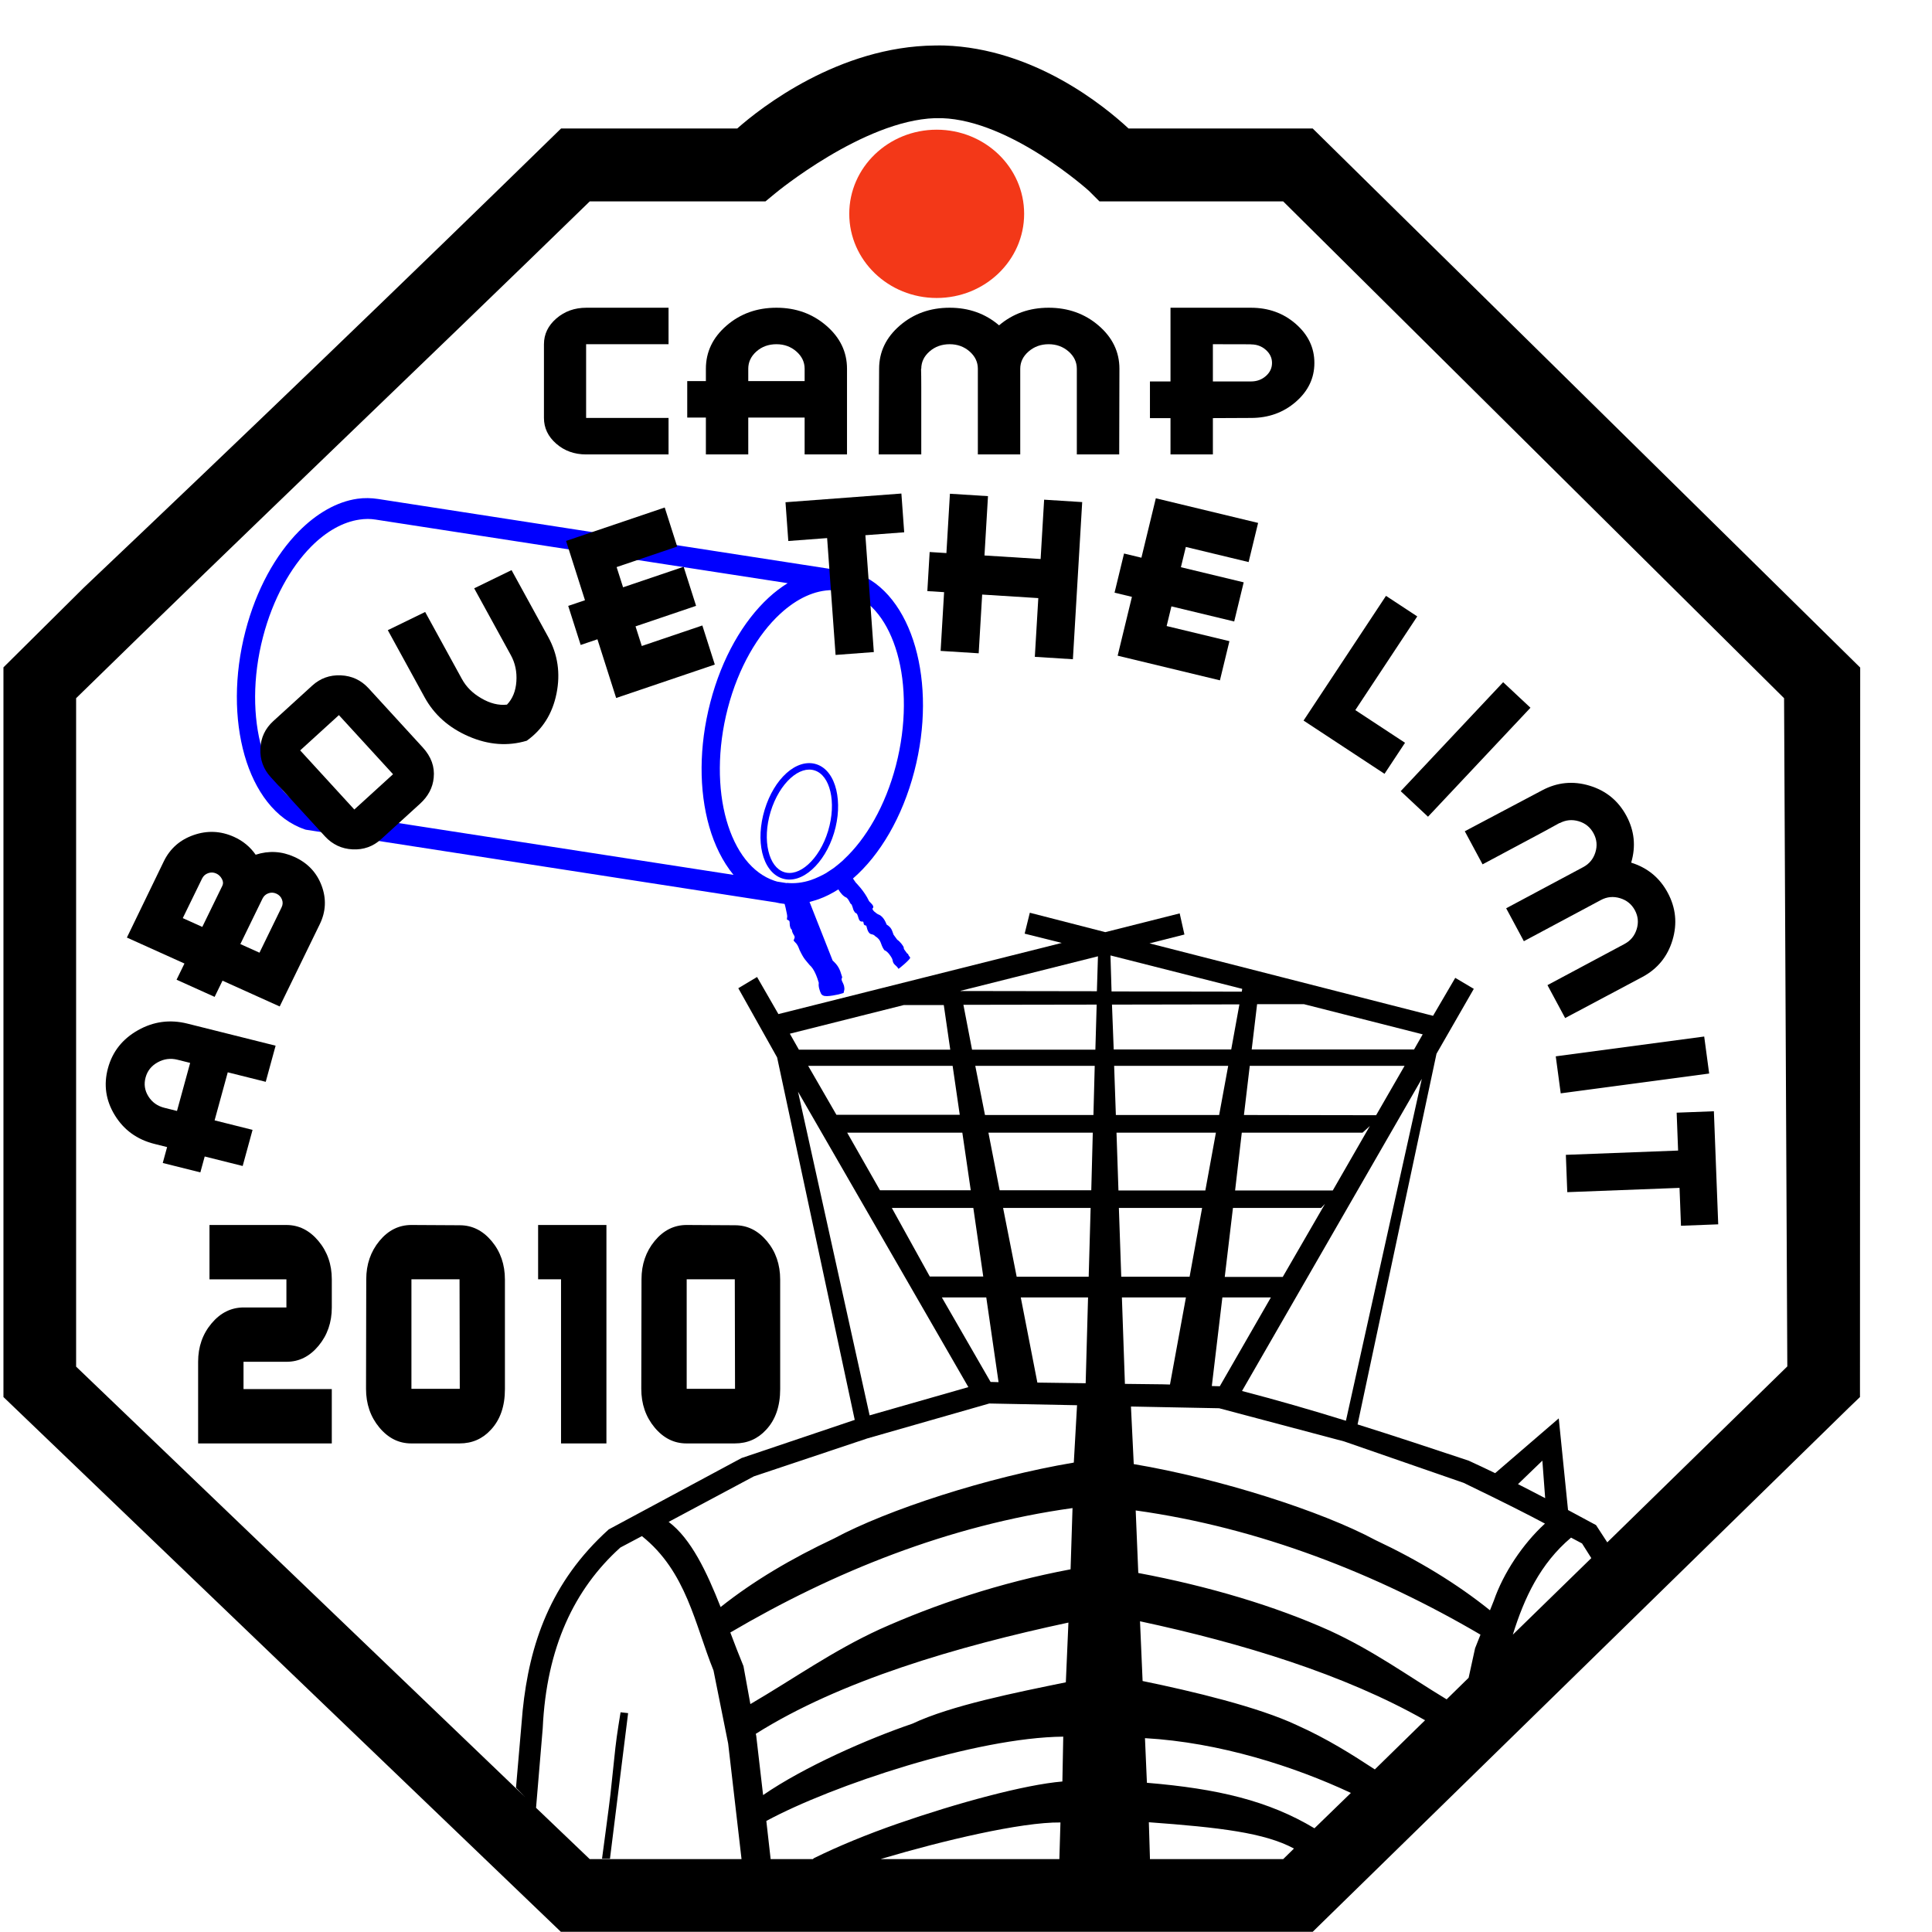 <?xml version="1.0" encoding="UTF-8" standalone="no"?>
<!-- Created with Inkscape (http://www.inkscape.org/) -->

<svg
   xmlns:dc="http://purl.org/dc/elements/1.1/"
   xmlns:cc="http://creativecommons.org/ns#"
   xmlns:rdf="http://www.w3.org/1999/02/22-rdf-syntax-ns#"
   xmlns:svg="http://www.w3.org/2000/svg"
   xmlns="http://www.w3.org/2000/svg"
   xmlns:sodipodi="http://sodipodi.sourceforge.net/DTD/sodipodi-0.dtd"
   xmlns:inkscape="http://www.inkscape.org/namespaces/inkscape"
   id="svg4073"
   version="1.1"
   inkscape:version="0.47 r22583"
   width="280"
   height="280"
   sodipodi:docname="DharmaShield8_1.pdf"
   style="display:inline">
  <defs
     id="defs4077" />
  <sodipodi:namedview
     pagecolor="#ffffff"
     bordercolor="#666666"
     borderopacity="1"
     objecttolerance="10"
     gridtolerance="10"
     guidetolerance="10"
     inkscape:pageopacity="0"
     inkscape:pageshadow="2"
     inkscape:window-width="1152"
     inkscape:window-height="808"
     id="namedview4075"
     showgrid="false"
     inkscape:zoom="2.8284271"
     inkscape:cx="112.86224"
     inkscape:cy="114.52497"
     inkscape:window-x="-4"
     inkscape:window-y="-4"
     inkscape:window-maximized="1"
     inkscape:current-layer="layer4"
     inkscape:snap-smooth-nodes="false"
     showguides="true"
     inkscape:guide-bbox="true"
     borderlayer="true"
     inkscape:document-units="in"
     units="in">
    <sodipodi:guide
       orientation="0,1"
       position="-37.477,269.761"
       id="guide3775" />
  </sodipodi:namedview>
  <g
     inkscape:groupmode="layer"
     id="layer1"
     inkscape:label="L2 - BMAN Outline"
     transform="translate(0,30)"
     style="display:inline">
    <path
       style="font-size:medium;font-style:normal;font-variant:normal;font-weight:normal;font-stretch:normal;text-indent:0;text-align:start;text-decoration:none;line-height:normal;letter-spacing:normal;word-spacing:normal;text-transform:none;direction:ltr;block-progression:tb;writing-mode:lr-tb;text-anchor:start;color:#000000;fill:#0000ff;fill-opacity:1;fill-rule:nonzero;stroke:none;stroke-width:3;marker:none;visibility:visible;display:inline;overflow:visible;enable-background:accumulate;font-family:Bitstream Vera Sans;-inkscape-font-specification:Bitstream Vera Sans"
       d="m 53.282,42.19 c -0.501,-0.006 -0.988,0.023 -1.487,0.094 -2.99,0.426 -5.933,2.142 -8.479,4.718 -3.394,3.435 -6.173,8.435 -7.736,14.437 -1.673,6.427 -1.62,12.821 -0.138,18.023 1.482,5.201 4.487,9.294 8.699,10.725 l 0.083,0.031 0.11,0.031 67.889,10.505 0.055,0 c 0.987,0.247 1.977,0.338 2.973,0.283 0.249,-0.014 0.495,-0.032 0.743,-0.063 0.094,-0.01 0.182,-0.019 0.275,-0.032 0.027,-0.004 0.056,0.004 0.083,0 0.242,-0.034 0.475,-0.107 0.716,-0.157 0.266,-0.06 0.534,-0.14 0.798,-0.22 0.266,-0.075 0.535,-0.157 0.798,-0.252 0.965,-0.346 1.913,-0.83 2.836,-1.415 0.301,0.517 0.711,1.011 1.184,1.195 0.449,0.391 0.44,0.836 0.743,1.006 0.306,0.731 0.13,0.686 0.523,1.195 0.592,0.108 0.265,1.414 1.101,1.258 0.226,0.16 -0.051,0.544 0.496,0.598 0.39,1.712 0.85,0.993 1.266,1.51 1.019,0.63 0.705,1.138 1.349,2.044 0.545,0.196 0.998,0.991 1.074,1.132 0.228,0.394 0.031,0.641 0.578,1.101 0.156,0.125 0.375,0.394 0.385,0.472 0.011,0.078 1.852,-1.465 1.707,-1.636 l -0.248,-0.346 c -0.004,-0.098 -0.022,-0.166 -0.193,-0.252 l -0.028,-0.032 -0.385,-0.535 -0.055,-0.094 c -0.006,-0.11 -0.013,-0.226 -0.083,-0.346 -0.066,-0.122 -0.433,-0.687 -0.881,-0.975 l -0.551,-0.755 0,-0.032 c -0.215,-0.542 -0.24,-0.951 -0.991,-1.415 -0.011,-0.014 -0.367,-1.159 -1.156,-1.447 -0.278,-0.101 -1.06,-0.705 -0.853,-0.912 0.343,-0.345 -0.459,-0.87 -0.551,-1.069 -0.65,-1.409 -1.89,-2.636 -1.9,-2.642 l -0.413,-0.598 c 3.913,-3.389 7.163,-8.894 8.892,-15.538 1.674,-6.429 1.627,-12.814 0.138,-18.023 -1.489,-5.209 -4.486,-9.325 -8.699,-10.757 l -0.11,-0.031 -0.083,0 -0.33,-0.063 c -0.892,-0.262 -1.794,-0.401 -2.698,-0.409 l -0.083,0 L 54.797,42.315 C 54.296,42.238 53.783,42.196 53.282,42.189 z m 0,3.019 c 0.391,-5.96e-4 0.774,0.035 1.156,0.094 l 59.712,9.216 c -0.939,0.583 -1.854,1.274 -2.725,2.076 -3.731,3.433 -6.806,8.764 -8.479,15.192 -1.673,6.428 -1.648,12.787 -0.165,17.991 0.773,2.713 1.968,5.117 3.524,7.014 L 44.886,87.293 c -3.221,-1.095 -5.65,-4.257 -6.938,-8.775 -1.288,-4.518 -1.368,-10.31 0.165,-16.198 1.432,-5.5 3.995,-10.079 6.965,-13.084 2.227,-2.254 4.656,-3.591 7.02,-3.932 0.394,-0.057 0.793,-0.094 1.184,-0.094 z m 67.338,10.317 0.028,0 2.257,0.346 c 0.065,0.02 0.128,0.041 0.193,0.063 3.221,1.094 5.649,4.254 6.938,8.775 1.288,4.522 1.34,10.342 -0.193,16.23 -1.523,5.852 -4.327,10.633 -7.543,13.619 -0.02,0.018 -0.035,0.045 -0.055,0.063 -0.046,0.041 -0.092,0.085 -0.138,0.126 -0.36,0.324 -0.735,0.634 -1.101,0.912 -0.011,0.008 -0.017,0.024 -0.028,0.031 -0.248,0.187 -0.493,0.338 -0.743,0.503 -0.13,0.085 -0.254,0.173 -0.385,0.252 -0.029,0.018 -0.054,0.045 -0.083,0.063 -0.357,0.212 -0.741,0.398 -1.101,0.566 -0.389,0.182 -0.766,0.342 -1.156,0.472 -1.171,0.388 -2.339,0.526 -3.469,0.409 l 0,0.032 -1.404,-0.22 c -0.138,-0.038 -0.276,-0.079 -0.413,-0.126 -3.221,-1.094 -5.649,-4.254 -6.938,-8.775 -1.288,-4.522 -1.34,-10.342 0.193,-16.23 1.533,-5.888 4.357,-10.699 7.598,-13.682 2.431,-2.237 5.034,-3.43 7.543,-3.428 z"
       id="path3062-1-7-4" />
    <path
       style="font-size:medium;font-style:normal;font-variant:normal;font-weight:normal;font-stretch:normal;text-indent:0;text-align:start;text-decoration:none;line-height:normal;letter-spacing:normal;word-spacing:normal;text-transform:none;direction:ltr;block-progression:tb;writing-mode:lr-tb;text-anchor:start;color:#000000;fill:#0000ff;fill-opacity:1;fill-rule:nonzero;stroke:none;stroke-width:1.08;marker:none;visibility:visible;display:inline;overflow:visible;enable-background:accumulate;font-family:Bitstream Vera Sans;-inkscape-font-specification:Bitstream Vera Sans"
       d="m 118.359,80.773 c -1.453,-0.488 -3.04,0.07 -4.38,1.276 -1.34,1.206 -2.479,3.065 -3.159,5.3 -0.679,2.235 -0.776,4.444 -0.349,6.243 0.427,1.799 1.412,3.221 2.865,3.708 1.453,0.488 3.015,-0.079 4.355,-1.284 1.34,-1.206 2.504,-3.057 3.183,-5.292 0.679,-2.235 0.752,-4.452 0.325,-6.251 -0.427,-1.799 -1.387,-3.212 -2.841,-3.7 z m -0.271,0.892 c 1.086,0.365 1.876,1.452 2.253,3.041 0.377,1.588 0.304,3.648 -0.329,5.73 -0.633,2.082 -1.7,3.778 -2.884,4.843 -1.183,1.065 -2.427,1.469 -3.513,1.105 -1.086,-0.365 -1.876,-1.452 -2.253,-3.041 -0.377,-1.588 -0.312,-3.622 0.321,-5.703 0.633,-2.082 1.709,-3.805 2.892,-4.869 1.183,-1.065 2.427,-1.469 3.513,-1.105 z"
       id="path4324" />
    <path
       style="fill:#000000;fill-opacity:1;stroke:none"
       d="M 135.5 6.594 C 121.567 6.721 110.226 15.625 106.844 18.625 L 81.312 18.625 C 58.56 40.853 35.236 63.269 12.156 85.156 L 0.5 96.719 L 0.5 202.469 L 81.281 279.969 L 188.094 279.969 L 190.25 279.969 L 191.781 278.469 L 267.969 204 L 269.562 202.469 L 269.562 200.219 L 269.594 96.75 L 190.25 18.625 L 163.562 18.625 C 160.088 15.407 149.915 7.016 136.844 6.594 C 136.389 6.579 135.949 6.59 135.5 6.594 z M 135.5 17.125 C 135.836 17.114 136.169 17.114 136.5 17.125 C 146.512 17.449 157.812 27.656 157.812 27.656 L 159.344 29.188 L 161.5 29.188 L 185.969 29.188 L 258.562 101.188 L 259.031 198.031 L 232.938 223.531 L 231.312 221.031 C 229.852 220.233 228.556 219.539 227.25 218.844 L 225.906 205.562 L 216.688 213.5 C 215.319 212.846 214.056 212.237 212.844 211.688 C 207.495 209.903 202.136 208.131 196.75 206.438 L 208.188 152.719 L 213.594 143.312 L 210.906 141.719 L 207.688 147.219 L 166.594 136.719 L 171.656 135.438 L 170.969 132.375 L 160.188 135.094 L 149.25 132.281 L 148.5 135.312 L 153.875 136.656 L 112.812 146.969 L 109.719 141.594 L 107 143.219 L 112.625 153.25 L 123.875 205.781 L 107.469 211.312 L 88.219 221.656 C 79.734 229.314 76.731 238.329 75.75 247.875 L 74.781 259.094 L 76.094 260.438 L 11.031 198.062 L 11.031 101.188 C 35.706 77.055 60.735 53.269 85.469 29.188 L 110.938 29.188 L 112.375 28 C 112.375 28 125.088 17.471 135.5 17.125 z M 160.938 138.469 L 180.031 143.312 L 179.969 143.719 L 161.094 143.688 L 160.938 138.469 z M 159.125 138.594 L 158.969 143.656 L 139.219 143.625 L 139.219 143.594 L 159.125 138.594 z M 182.188 145.531 L 188.969 145.531 L 206.188 149.906 L 204.938 152.094 L 181.406 152.094 L 182.188 145.531 z M 179.625 145.562 L 178.438 152.094 L 161.406 152.094 L 161.156 145.594 L 179.625 145.562 z M 158.938 145.594 L 158.75 152.125 L 140.875 152.125 L 139.625 145.625 L 158.938 145.594 z M 131 145.656 L 136.781 145.656 L 137.719 152.125 L 115.781 152.125 L 114.469 149.812 L 131 145.656 z M 117.125 154.469 L 138.062 154.469 L 139.094 161.562 L 121.219 161.562 L 117.125 154.469 z M 141.344 154.469 L 158.656 154.469 L 158.469 161.594 L 142.75 161.594 L 141.344 154.469 z M 161.469 154.469 L 178 154.469 L 176.688 161.594 L 161.719 161.594 L 161.469 154.469 z M 181.125 154.469 L 203.562 154.469 L 199.438 161.625 L 180.281 161.594 L 181.125 154.469 z M 206.062 156.344 L 195.062 205.906 C 190.068 204.356 185.045 202.903 180 201.594 L 206.062 156.344 z M 115.656 158.219 L 140.344 201.031 L 126.031 205.125 L 115.656 158.219 z M 198.531 163.188 L 193.156 172.531 L 179 172.531 L 179.969 164.156 L 197.469 164.156 L 198.531 163.188 z M 122.781 164.156 L 139.469 164.156 L 140.688 172.5 L 127.531 172.5 L 122.781 164.156 z M 143.25 164.156 L 158.375 164.156 L 158.156 172.5 L 144.875 172.5 L 143.25 164.156 z M 161.812 164.156 L 176.219 164.156 L 174.688 172.531 L 162.094 172.531 L 161.812 164.156 z M 192.031 174.469 L 185.906 185.062 L 177.5 185.062 L 178.688 175.062 L 191.469 175.062 L 192.031 174.469 z M 129.25 175.062 L 141.062 175.062 L 142.5 185 L 134.75 185 L 129.25 175.062 z M 145.375 175.062 L 158.062 175.062 L 157.781 185.031 L 147.344 185.031 L 145.375 175.062 z M 162.156 175.062 L 174.219 175.062 L 172.406 185.031 L 162.5 185.031 L 162.156 175.062 z M 136.5 188.031 L 142.938 188.031 L 144.719 200.312 L 143.562 200.281 L 136.5 188.031 z M 147.938 188.031 L 157.688 188.031 L 157.344 200.469 L 150.344 200.375 L 147.938 188.031 z M 162.594 188.031 L 171.875 188.031 L 169.562 200.656 L 168.469 200.625 L 163.031 200.562 L 162.594 188.031 z M 177.156 188.031 L 184.188 188.031 L 176.781 200.906 L 175.625 200.875 L 177.156 188.031 z M 143.375 203.406 L 156.094 203.656 L 155.625 211.969 C 143.152 214.07 128.641 218.789 120.875 222.969 C 114.705 225.869 109.183 229.13 104.438 232.906 C 102.427 227.811 100.167 223.01 96.906 220.562 L 109.25 213.969 L 125.688 208.469 L 143.375 203.406 z M 163.906 203.844 L 176.688 204.094 L 194.812 208.906 L 212.125 214.906 C 218.358 217.922 221.461 219.506 223.906 220.812 C 220.675 223.766 217.87 228.009 216.5 231.969 L 215.938 233.375 C 211.149 229.524 205.548 226.119 199.312 223.188 C 191.547 219.008 176.785 214.289 164.312 212.188 L 163.906 203.844 z M 223.531 211.688 L 223.938 217.125 C 222.551 216.407 221.225 215.703 220 215.094 L 223.531 211.688 z M 155.438 218.562 L 155.156 227.438 C 144.903 229.362 135.39 232.581 127.5 236.125 C 120.617 239.29 115.08 243.267 108.75 246.969 L 107.75 241.469 C 107.112 239.921 106.474 238.263 105.844 236.594 C 120.809 227.8 137.528 221.051 155.438 218.562 z M 164.594 218.906 C 182.518 221.397 199.561 228.106 214.562 236.906 L 213.781 238.875 L 212.844 243.156 L 209.656 246.281 C 203.947 242.825 199.138 239.278 192.688 236.312 C 184.798 232.768 175.222 229.893 164.969 227.969 L 164.594 218.906 z M 93.031 222.625 C 99.487 227.772 100.695 235.384 103.406 242.094 L 105.531 252.688 L 107.469 269.438 L 85.469 269.438 L 77.688 262 L 78.656 250.469 C 79.194 238.774 83.243 230.285 89.906 224.281 L 93.031 222.625 z M 227.688 222.844 C 228.208 223.124 228.684 223.373 229.281 223.688 L 230.625 225.812 L 219.25 236.906 C 220.9 231.596 223.207 226.628 227.688 222.844 z M 165.219 234.969 C 179.968 238.13 194.822 242.653 206.531 249.312 L 199.25 256.438 C 195.924 254.263 192.393 252.015 187.969 250.031 C 182.366 247.384 172.815 245.107 165.594 243.625 L 165.219 234.969 z M 154.844 235.156 L 154.469 243.812 C 147.245 245.295 137.829 247.161 132.219 249.812 C 125.826 251.988 116.567 256.039 110.594 260.156 L 109.594 251.531 L 109.531 251.281 C 121.742 243.573 138.724 238.61 154.844 235.156 z M 89.938 248.156 C 89.938 248.156 89.377 251.497 89.188 253.281 C 88.998 255.066 88.761 257.36 88.469 260.062 C 88.323 261.414 87.25 269.375 87.25 269.375 L 88.406 269.375 L 88.406 269.344 L 91.031 248.281 L 89.938 248.156 z M 154.094 251.688 L 153.969 258.188 C 148.523 258.642 138.724 261.298 130.062 264.312 C 125.732 265.82 121.519 267.541 117.938 269.312 L 117.812 269.438 L 111.688 269.438 L 111.062 263.906 C 120.611 258.743 141.44 251.808 154.094 251.688 z M 165.938 251.906 C 176.729 252.519 187.544 255.99 195.781 259.844 L 190.5 264.969 C 183.835 260.971 176.479 259.231 166.219 258.375 L 165.938 251.906 z M 166.5 264.094 C 176.751 264.842 183.286 265.613 187.531 267.906 L 185.969 269.438 L 166.656 269.438 L 166.656 269.219 L 166.5 264.094 z M 153.688 264.125 L 153.531 269.438 L 127.625 269.438 C 127.766 269.395 127.889 269.355 128.031 269.312 C 136.531 266.793 147.972 264.055 153.688 264.125 z "
       transform="translate(0,-30)"
       id="path3012" />
    <path
       style="fill:#0000ff;stroke:#0000ff;stroke-width:1.003px;stroke-linecap:butt;stroke-linejoin:miter;stroke-opacity:1;display:inline"
       d="m 114.844,99.214 c -0.564,-0.008 -1.067,0.094 -0.969,0.44 0.197,0.693 0.793,2.888 0.719,3.334 0.652,0.374 0.07,1.391 0.687,1.478 -0.192,0.67 0.637,0.883 0.312,1.73 0.402,0.418 0.54,0.735 0.75,1.29 0.602,1.269 0.83,1.371 1.344,2.013 0.765,0.678 1.198,1.898 1.5,2.925 -0.14,0.393 0.11,1.066 0.25,1.352 0.14,0.286 2.204,-0.183 2.406,-0.252 0.206,-0.766 -0.592,-1.133 -0.312,-1.919 -0.302,-1.027 -0.517,-1.429 -1.281,-2.107 l -3.625,-9.184 -0.062,-0.157 0,-0.031 c -0.108,-0.293 -0.224,-0.565 -0.312,-0.755 -0.207,-0.028 -0.842,-0.149 -1.406,-0.157 z"
       id="path2842" />
    <path
       id="path3507"
       style="font-size:30.444px;font-style:normal;font-variant:normal;font-weight:normal;font-stretch:normal;text-align:start;line-height:125%;writing-mode:lr-tb;text-anchor:start;fill:#000000;fill-opacity:1;stroke:none;font-family:Red Circle;-inkscape-font-specification:Red Circle"
       d="m 35.327,167.359 6.216,0 c 1.798,2e-5 3.338,-0.771 4.621,-2.314 1.283,-1.543 1.924,-3.396 1.924,-5.559 l 0,-4.077 c -2.1e-5,-2.163 -0.647,-4.016 -1.941,-5.56 -1.294,-1.543 -2.84,-2.314 -4.638,-2.314 l -11.149,0 0,7.874 11.149,0 0,4.077 c 0.395,1e-5 -0.153,1e-5 -1.644,0 -0.79,1e-5 -1.776,1e-5 -2.96,0 -1.053,1e-5 -1.579,1e-5 -1.579,0 -1.82,1e-5 -3.377,0.771 -4.671,2.314 -1.294,1.543 -1.941,3.396 -1.941,5.559 l 0,11.833 19.373,0 0,-7.875 -12.794,0 0,-3.958 z" />
    <path
       id="path3509"
       style="font-size:30.444px;font-style:normal;font-variant:normal;font-weight:normal;font-stretch:normal;text-align:start;line-height:125%;writing-mode:lr-tb;text-anchor:start;fill:#000000;fill-opacity:1;stroke:none;font-family:Red Circle;-inkscape-font-specification:Red Circle"
       d="m 73.178,171.317 c -2.3e-5,2.48 -0.68,4.445 -2.04,5.897 -1.206,1.319 -2.719,1.978 -4.539,1.978 l -7.006,0 c -1.798,0 -3.338,-0.772 -4.621,-2.315 -1.282,-1.543 -1.924,-3.41 -1.924,-5.6 l 0.032,-15.869 c -2e-6,-2.163 0.636,-4.016 1.908,-5.56 1.272,-1.543 2.818,-2.314 4.638,-2.314 l 7.006,0.039 c 1.798,3e-5 3.338,0.765 4.621,2.295 1.283,1.53 1.924,3.39 1.924,5.58 z m -6.578,-15.909 -6.973,0 0,15.869 7.006,0 z" />
    <path
       id="path3511"
       style="font-size:30.444px;font-style:normal;font-variant:normal;font-weight:normal;font-stretch:normal;text-align:start;line-height:125%;writing-mode:lr-tb;text-anchor:start;fill:#000000;fill-opacity:1;stroke:none;font-family:Red Circle;-inkscape-font-specification:Red Circle"
       d="m 87.887,179.192 -6.578,0 0,-23.784 -3.322,0 0,-7.874 9.901,0 z" />
    <path
       id="path3513"
       style="font-size:30.444px;font-style:normal;font-variant:normal;font-weight:normal;font-stretch:normal;text-align:start;line-height:125%;writing-mode:lr-tb;text-anchor:start;fill:#000000;fill-opacity:1;stroke:none;font-family:Red Circle;-inkscape-font-specification:Red Circle"
       d="m 113.07,171.317 c -2e-5,2.48 -0.68,4.445 -2.04,5.897 -1.206,1.319 -2.719,1.978 -4.539,1.978 l -7.006,0 c -1.798,0 -3.338,-0.772 -4.621,-2.315 -1.282,-1.543 -1.924,-3.41 -1.924,-5.6 l 0.032,-15.869 c -2e-6,-2.163 0.636,-4.016 1.908,-5.56 1.272,-1.543 2.818,-2.314 4.638,-2.314 l 7.006,0.039 c 1.798,3e-5 3.338,0.765 4.621,2.295 1.283,1.53 1.924,3.39 1.924,5.58 z m -6.578,-15.909 -6.973,0 0,15.869 7.006,0 z" />
  </g>
  <g
     inkscape:groupmode="layer"
     id="layer3"
     inkscape:label="L3 - Curved Text"
     transform="translate(0,30)"
     style="display:inline">
    <path
       id="path3011"
       style="font-size:26.966px;font-style:normal;font-variant:normal;font-weight:normal;font-stretch:normal;text-align:start;line-height:125%;writing-mode:lr-tb;text-anchor:start;fill:#000000;fill-opacity:1;stroke:none;font-family:Red Circle;-inkscape-font-specification:Red Circle"
       d="m 78.834,19.887 c -2e-6,-1.453 0.599,-2.697 1.796,-3.733 1.197,-1.036 2.646,-1.554 4.345,-1.554 l 11.916,0 0,5.288 -11.947,0 0,10.683 11.947,0 0,5.289 -11.947,0 c -1.699,0 -3.142,-0.518 -4.33,-1.555 -1.187,-1.036 -1.781,-2.281 -1.781,-3.734 z" />
    <path
       id="path3013"
       style="font-size:26.966px;font-style:normal;font-variant:normal;font-weight:normal;font-stretch:normal;text-align:start;line-height:125%;writing-mode:lr-tb;text-anchor:start;fill:#000000;fill-opacity:1;stroke:none;font-family:Red Circle;-inkscape-font-specification:Red Circle"
       d="m 108.444,23.448 0,1.781 8.17,0 0,-1.781 c -2e-5,-0.974 -0.399,-1.811 -1.198,-2.511 -0.799,-0.7 -1.761,-1.05 -2.887,-1.05 -1.147,1.7e-5 -2.114,0.35 -2.903,1.05 -0.789,0.7 -1.183,1.537 -1.183,2.511 z m 0,12.411 -6.142,0 0,-5.341 -2.703,0 0,-5.289 2.703,0 0,-1.781 c 0,-2.445 0.998,-4.531 2.994,-6.258 1.996,-1.727 4.407,-2.591 7.233,-2.591 2.805,2e-5 5.21,0.864 7.217,2.591 2.006,1.727 3.009,3.813 3.009,6.258 l 0,12.411 -6.142,0 0,-5.341 -8.17,0 z" />
    <path
       id="path3015"
       style="font-size:26.966px;font-style:normal;font-variant:normal;font-weight:normal;font-stretch:normal;text-align:start;line-height:125%;writing-mode:lr-tb;text-anchor:start;fill:#000000;fill-opacity:1;stroke:none;font-family:Red Circle;-inkscape-font-specification:Red Circle"
       d="m 133.52,35.859 -6.173,0 0.061,-12.411 c -1e-5,-2.445 0.998,-4.531 2.994,-6.258 1.996,-1.727 4.407,-2.591 7.233,-2.591 2.784,2e-5 5.169,0.85 7.156,2.551 2.006,-1.7 4.402,-2.551 7.187,-2.551 2.825,2e-5 5.241,0.864 7.248,2.591 2.006,1.727 3.009,3.813 3.009,6.258 l -0.031,12.411 -6.142,0 0,-12.411 c -2e-5,-0.974 -0.399,-1.811 -1.198,-2.511 -0.799,-0.7 -1.761,-1.05 -2.887,-1.05 -1.127,1.7e-5 -2.094,0.35 -2.903,1.05 -0.809,0.7 -1.213,1.537 -1.213,2.511 -3e-5,-0.017 -3e-5,-0.035 0,-0.053 -3e-5,-0.018 -3e-5,0.886 0,2.71 -3e-5,2.551 -3e-5,5.802 0,9.753 l -6.143,0 0,-12.411 c -2e-5,-0.974 -0.399,-1.811 -1.198,-2.511 -0.799,-0.7 -1.761,-1.05 -2.887,-1.05 -1.147,1.7e-5 -2.119,0.35 -2.918,1.05 -0.799,0.7 -1.198,1.537 -1.198,2.511 -0.021,1.2e-5 -0.031,-0.018 -0.031,-0.053 0.021,0.691 0.031,1.594 0.031,2.71 -1e-5,2.356 -1e-5,5.607 0,9.753 z" />
    <path
       id="path3017"
       style="font-size:26.966px;font-style:normal;font-variant:normal;font-weight:normal;font-stretch:normal;text-align:start;line-height:125%;writing-mode:lr-tb;text-anchor:start;fill:#000000;fill-opacity:1;stroke:none;font-family:Red Circle;-inkscape-font-specification:Red Circle"
       d="m 175.78,25.282 5.529,0 c 0.839,1.1e-5 1.556,-0.261 2.15,-0.784 0.594,-0.523 0.891,-1.156 0.891,-1.9 -2e-5,-0.727 -0.297,-1.356 -0.891,-1.887 -0.594,-0.531 -1.31,-0.797 -2.15,-0.797 0.369,-0.018 -1.474,-0.027 -5.529,-0.027 z m 0,5.315 0,5.262 -6.142,0 0,-5.262 -2.979,0 0,-5.315 2.979,0 0,-10.682 11.67,0 c 2.539,2e-5 4.704,0.784 6.495,2.352 1.791,1.568 2.687,3.45 2.687,5.647 -3e-5,2.197 -0.896,4.075 -2.687,5.634 -1.791,1.559 -3.956,2.339 -6.495,2.339 z" />
    <path
       id="path3850"
       style="font-size:26px;font-style:normal;font-variant:normal;font-weight:normal;font-stretch:normal;text-align:start;line-height:125%;writing-mode:lr-tb;text-anchor:start;fill:#000000;fill-opacity:1;stroke:none;font-family:Red Circle;-inkscape-font-specification:Red Circle"
       d="m 23.816,130.549 1.835,0.459 1.907,-6.964 -1.835,-0.459 c -1.004,-0.251 -1.959,-0.127 -2.867,0.373 -0.907,0.5 -1.493,1.23 -1.755,2.19 -0.268,0.977 -0.133,1.892 0.404,2.745 0.537,0.853 1.308,1.405 2.311,1.656 z m 12.787,3.2 -1.433,5.235 -5.503,-1.377 -0.631,2.304 -5.449,-1.364 0.631,-2.304 -1.835,-0.459 c -2.519,-0.63 -4.435,-2.019 -5.749,-4.166 -1.314,-2.147 -1.641,-4.425 -0.981,-6.833 0.655,-2.391 2.106,-4.219 4.354,-5.484 2.248,-1.265 4.631,-1.582 7.15,-0.952 l 12.787,3.2 -1.433,5.235 -5.503,-1.377 -1.907,6.964 z" />
    <path
       id="path3852"
       style="font-size:26px;font-style:normal;font-variant:normal;font-weight:normal;font-stretch:normal;text-align:start;line-height:125%;writing-mode:lr-tb;text-anchor:start;fill:#000000;fill-opacity:1;stroke:none;font-family:Red Circle;-inkscape-font-specification:Red Circle"
       d="m 26.49,103.06 2.828,1.275 2.91,-5.972 c 0.147,-0.302 0.122,-0.633 -0.074,-0.993 -0.197,-0.36 -0.471,-0.619 -0.821,-0.777 -0.389,-0.175 -0.782,-0.19 -1.179,-0.044 -0.398,0.146 -0.688,0.405 -0.869,0.779 z m 13.56,-3.544 c -0.388,-0.175 -0.774,-0.192 -1.158,-0.051 -0.384,0.141 -0.668,0.398 -0.849,0.771 l -3.209,6.586 2.772,1.25 3.209,-6.586 c 0.182,-0.373 0.197,-0.751 0.045,-1.134 -0.152,-0.383 -0.421,-0.661 -0.809,-0.836 z m 0.485,16.349 -8.287,-3.737 -1.144,2.347 -5.515,-2.487 1.144,-2.347 -8.343,-3.762 5.352,-11.05 c 0.901,-1.849 2.342,-3.117 4.323,-3.807 1.981,-0.689 3.933,-0.601 5.854,0.266 1.293,0.583 2.338,1.445 3.134,2.585 1.901,-0.617 3.767,-0.514 5.596,0.311 1.922,0.867 3.241,2.253 3.957,4.159 0.716,1.906 0.628,3.774 -0.264,5.605 z" />
    <path
       id="path3854"
       style="font-size:26px;font-style:normal;font-variant:normal;font-weight:normal;font-stretch:normal;text-align:start;line-height:125%;writing-mode:lr-tb;text-anchor:start;fill:#000000;fill-opacity:1;stroke:none;font-family:Red Circle;-inkscape-font-specification:Red Circle"
       d="m 61.267,78.324 c 1.226,1.339 1.755,2.804 1.588,4.394 -0.133,1.428 -0.792,2.682 -1.978,3.762 l -5.633,5.134 c -1.171,1.067 -2.552,1.561 -4.143,1.483 -1.591,-0.079 -2.929,-0.709 -4.011,-1.891 l -7.847,-8.568 c -1.07,-1.168 -1.572,-2.546 -1.507,-4.134 0.065,-1.588 0.69,-2.922 1.876,-4.002 l 5.633,-5.134 c 1.171,-1.067 2.556,-1.565 4.154,-1.493 1.598,0.072 2.939,0.699 4.022,1.881 z m -12.151,-4.685 -5.612,5.114 7.847,8.568 5.612,-5.114 z" />
    <path
       id="path3856"
       style="font-size:26px;font-style:normal;font-variant:normal;font-weight:normal;font-stretch:normal;text-align:start;line-height:125%;writing-mode:lr-tb;text-anchor:start;fill:#000000;fill-opacity:1;stroke:none;font-family:Red Circle;-inkscape-font-specification:Red Circle"
       d="m 79.453,62.322 c 1.39,2.535 1.79,5.266 1.2,8.194 -0.59,2.928 -2.027,5.206 -4.312,6.836 -2.751,0.823 -5.559,0.612 -8.424,-0.632 -2.866,-1.244 -4.994,-3.134 -6.383,-5.669 l -5.33,-9.721 5.414,-2.637 5.33,9.721 c 0.625,1.14 1.556,2.066 2.793,2.778 1.283,0.755 2.527,1.064 3.733,0.929 0.815,-0.849 1.269,-1.97 1.363,-3.363 0.094,-1.393 -0.172,-2.659 -0.797,-3.799 L 68.722,55.264 74.137,52.626 z" />
    <path
       id="path3858"
       style="font-size:26px;font-style:normal;font-variant:normal;font-weight:normal;font-stretch:normal;text-align:start;line-height:125%;writing-mode:lr-tb;text-anchor:start;fill:#000000;fill-opacity:1;stroke:none;font-family:Red Circle;-inkscape-font-specification:Red Circle"
       d="m 103.595,66.313 -14.298,4.845 -2.713,-8.508 -2.429,0.823 -1.805,-5.661 2.429,-0.823 -2.74,-8.593 14.298,-4.845 1.805,5.661 -8.777,2.974 0.935,2.931 8.777,-2.974 1.805,5.661 -8.777,2.974 0.907,2.845 8.777,-2.974 z" />
    <path
       id="path3860"
       style="font-size:26px;font-style:normal;font-variant:normal;font-weight:normal;font-stretch:normal;text-align:start;line-height:125%;writing-mode:lr-tb;text-anchor:start;fill:#000000;fill-opacity:1;stroke:none;font-family:Red Circle;-inkscape-font-specification:Red Circle"
       d="m 126.642,64.503 -5.543,0.416 -1.226,-16.935 -5.626,0.422 -0.407,-5.617 16.796,-1.261 0.407,5.617 -5.626,0.422 z" />
    <path
       id="path3862"
       style="font-size:26px;font-style:normal;font-variant:normal;font-weight:normal;font-stretch:normal;text-align:start;line-height:125%;writing-mode:lr-tb;text-anchor:start;fill:#000000;fill-opacity:1;stroke:none;font-family:Red Circle;-inkscape-font-specification:Red Circle"
       d="m 150.814,51.017 0.509,-8.598 5.517,0.348 -1.348,22.776 -5.517,-0.348 0.504,-8.513 -8.136,-0.513 -0.504,8.513 -5.517,-0.348 0.504,-8.513 -2.428,-0.153 0.335,-5.665 2.428,0.153 0.509,-8.598 5.517,0.348 -0.509,8.598 z" />
    <path
       id="path3864"
       style="font-size:26px;font-style:normal;font-variant:normal;font-weight:normal;font-stretch:normal;text-align:start;line-height:125%;writing-mode:lr-tb;text-anchor:start;fill:#000000;fill-opacity:1;stroke:none;font-family:Red Circle;-inkscape-font-specification:Red Circle"
       d="m 176.801,68.599 -14.823,-3.571 2.068,-8.527 -2.518,-0.607 1.376,-5.674 2.518,0.607 2.089,-8.613 14.823,3.571 -1.376,5.674 -9.099,-2.192 -0.713,2.938 9.099,2.192 -1.376,5.674 -9.099,-2.192 -0.692,2.852 9.099,2.192 z" />
    <path
       id="path3866"
       style="font-size:26px;font-style:normal;font-variant:normal;font-weight:normal;font-stretch:normal;text-align:start;line-height:125%;writing-mode:lr-tb;text-anchor:start;fill:#000000;fill-opacity:1;stroke:none;font-family:Red Circle;-inkscape-font-specification:Red Circle"
       d="m 200.655,82.147 -11.734,-7.717 11.948,-18.074 4.53,2.979 -8.976,13.578 7.204,4.737 z" />
    <path
       id="path3868"
       style="font-size:26px;font-style:normal;font-variant:normal;font-weight:normal;font-stretch:normal;text-align:start;line-height:125%;writing-mode:lr-tb;text-anchor:start;fill:#000000;fill-opacity:1;stroke:none;font-family:Red Circle;-inkscape-font-specification:Red Circle"
       d="M 206.958,88.364 221.806,72.572 217.848,68.87 203.001,84.662 z" />
    <path
       id="path3870"
       style="font-size:26px;font-style:normal;font-variant:normal;font-weight:normal;font-stretch:normal;text-align:start;line-height:125%;writing-mode:lr-tb;text-anchor:start;fill:#000000;fill-opacity:1;stroke:none;font-family:Red Circle;-inkscape-font-specification:Red Circle"
       d="m 214.864,95.265 -2.576,-4.794 11.194,-5.922 c 2.2,-1.176 4.494,-1.404 6.881,-0.684 2.387,0.72 4.17,2.177 5.349,4.371 1.162,2.162 1.392,4.424 0.691,6.785 2.367,0.74 4.132,2.192 5.294,4.355 1.179,2.194 1.41,4.486 0.693,6.875 -0.717,2.389 -2.176,4.171 -4.376,5.347 l -11.181,5.945 -2.563,-4.77 11.169,-5.969 c 0.877,-0.469 1.463,-1.181 1.76,-2.138 0.297,-0.957 0.21,-1.873 -0.26,-2.747 -0.47,-0.875 -1.189,-1.458 -2.156,-1.749 -0.967,-0.291 -1.889,-0.203 -2.766,0.266 0.015,-0.008 0.031,-0.017 0.048,-0.025 0.016,-0.009 -0.797,0.426 -2.439,1.304 -2.296,1.227 -5.222,2.791 -8.777,4.691 l -2.563,-4.771 11.169,-5.969 c 0.877,-0.469 1.463,-1.181 1.76,-2.138 0.297,-0.957 0.21,-1.872 -0.26,-2.747 -0.478,-0.891 -1.199,-1.478 -2.162,-1.761 -0.963,-0.284 -1.883,-0.191 -2.76,0.278 -0.008,-0.016 0.003,-0.032 0.035,-0.049 -0.613,0.348 -1.422,0.791 -2.426,1.328 -2.12,1.133 -5.046,2.697 -8.777,4.691 z" />
    <path
       id="path3872"
       style="font-size:26px;font-style:normal;font-variant:normal;font-weight:normal;font-stretch:normal;text-align:start;line-height:125%;writing-mode:lr-tb;text-anchor:start;fill:#000000;fill-opacity:1;stroke:none;font-family:Red Circle;-inkscape-font-specification:Red Circle"
       d="m 226.192,128.456 21.514,-2.871 -0.72,-5.364 -21.514,2.871 z" />
    <path
       id="path3874"
       style="font-size:26px;font-style:normal;font-variant:normal;font-weight:normal;font-stretch:normal;text-align:start;line-height:125%;writing-mode:lr-tb;text-anchor:start;fill:#000000;fill-opacity:1;stroke:none;font-family:Red Circle;-inkscape-font-specification:Red Circle"
       d="m 227.142,142.777 -0.207,-5.409 16.268,-0.62 -0.21,-5.49 5.396,-0.206 0.628,16.388 -5.396,0.206 -0.21,-5.49 z" />
  </g>
  <g
     inkscape:groupmode="layer"
     id="layer4"
     inkscape:label="L4 - Medallion hole"
     transform="translate(0,30)"
     style="display:inline">
    <path
       style="fill:#f33818;fill-opacity:1;stroke:none"
       d="m 148.426,0.991 c 0,6.735 -5.673,12.195 -12.672,12.195 -6.998,0 -12.672,-5.46 -12.672,-12.195 0,-6.735 5.673,-12.195 12.672,-12.195 6.998,0 12.672,5.46 12.672,12.195 z"
       id="path3785" />
  </g>
  <g
     inkscape:groupmode="layer"
     id="layer5"
     inkscape:label="Octagon"
     style="display:inline" />
</svg>
